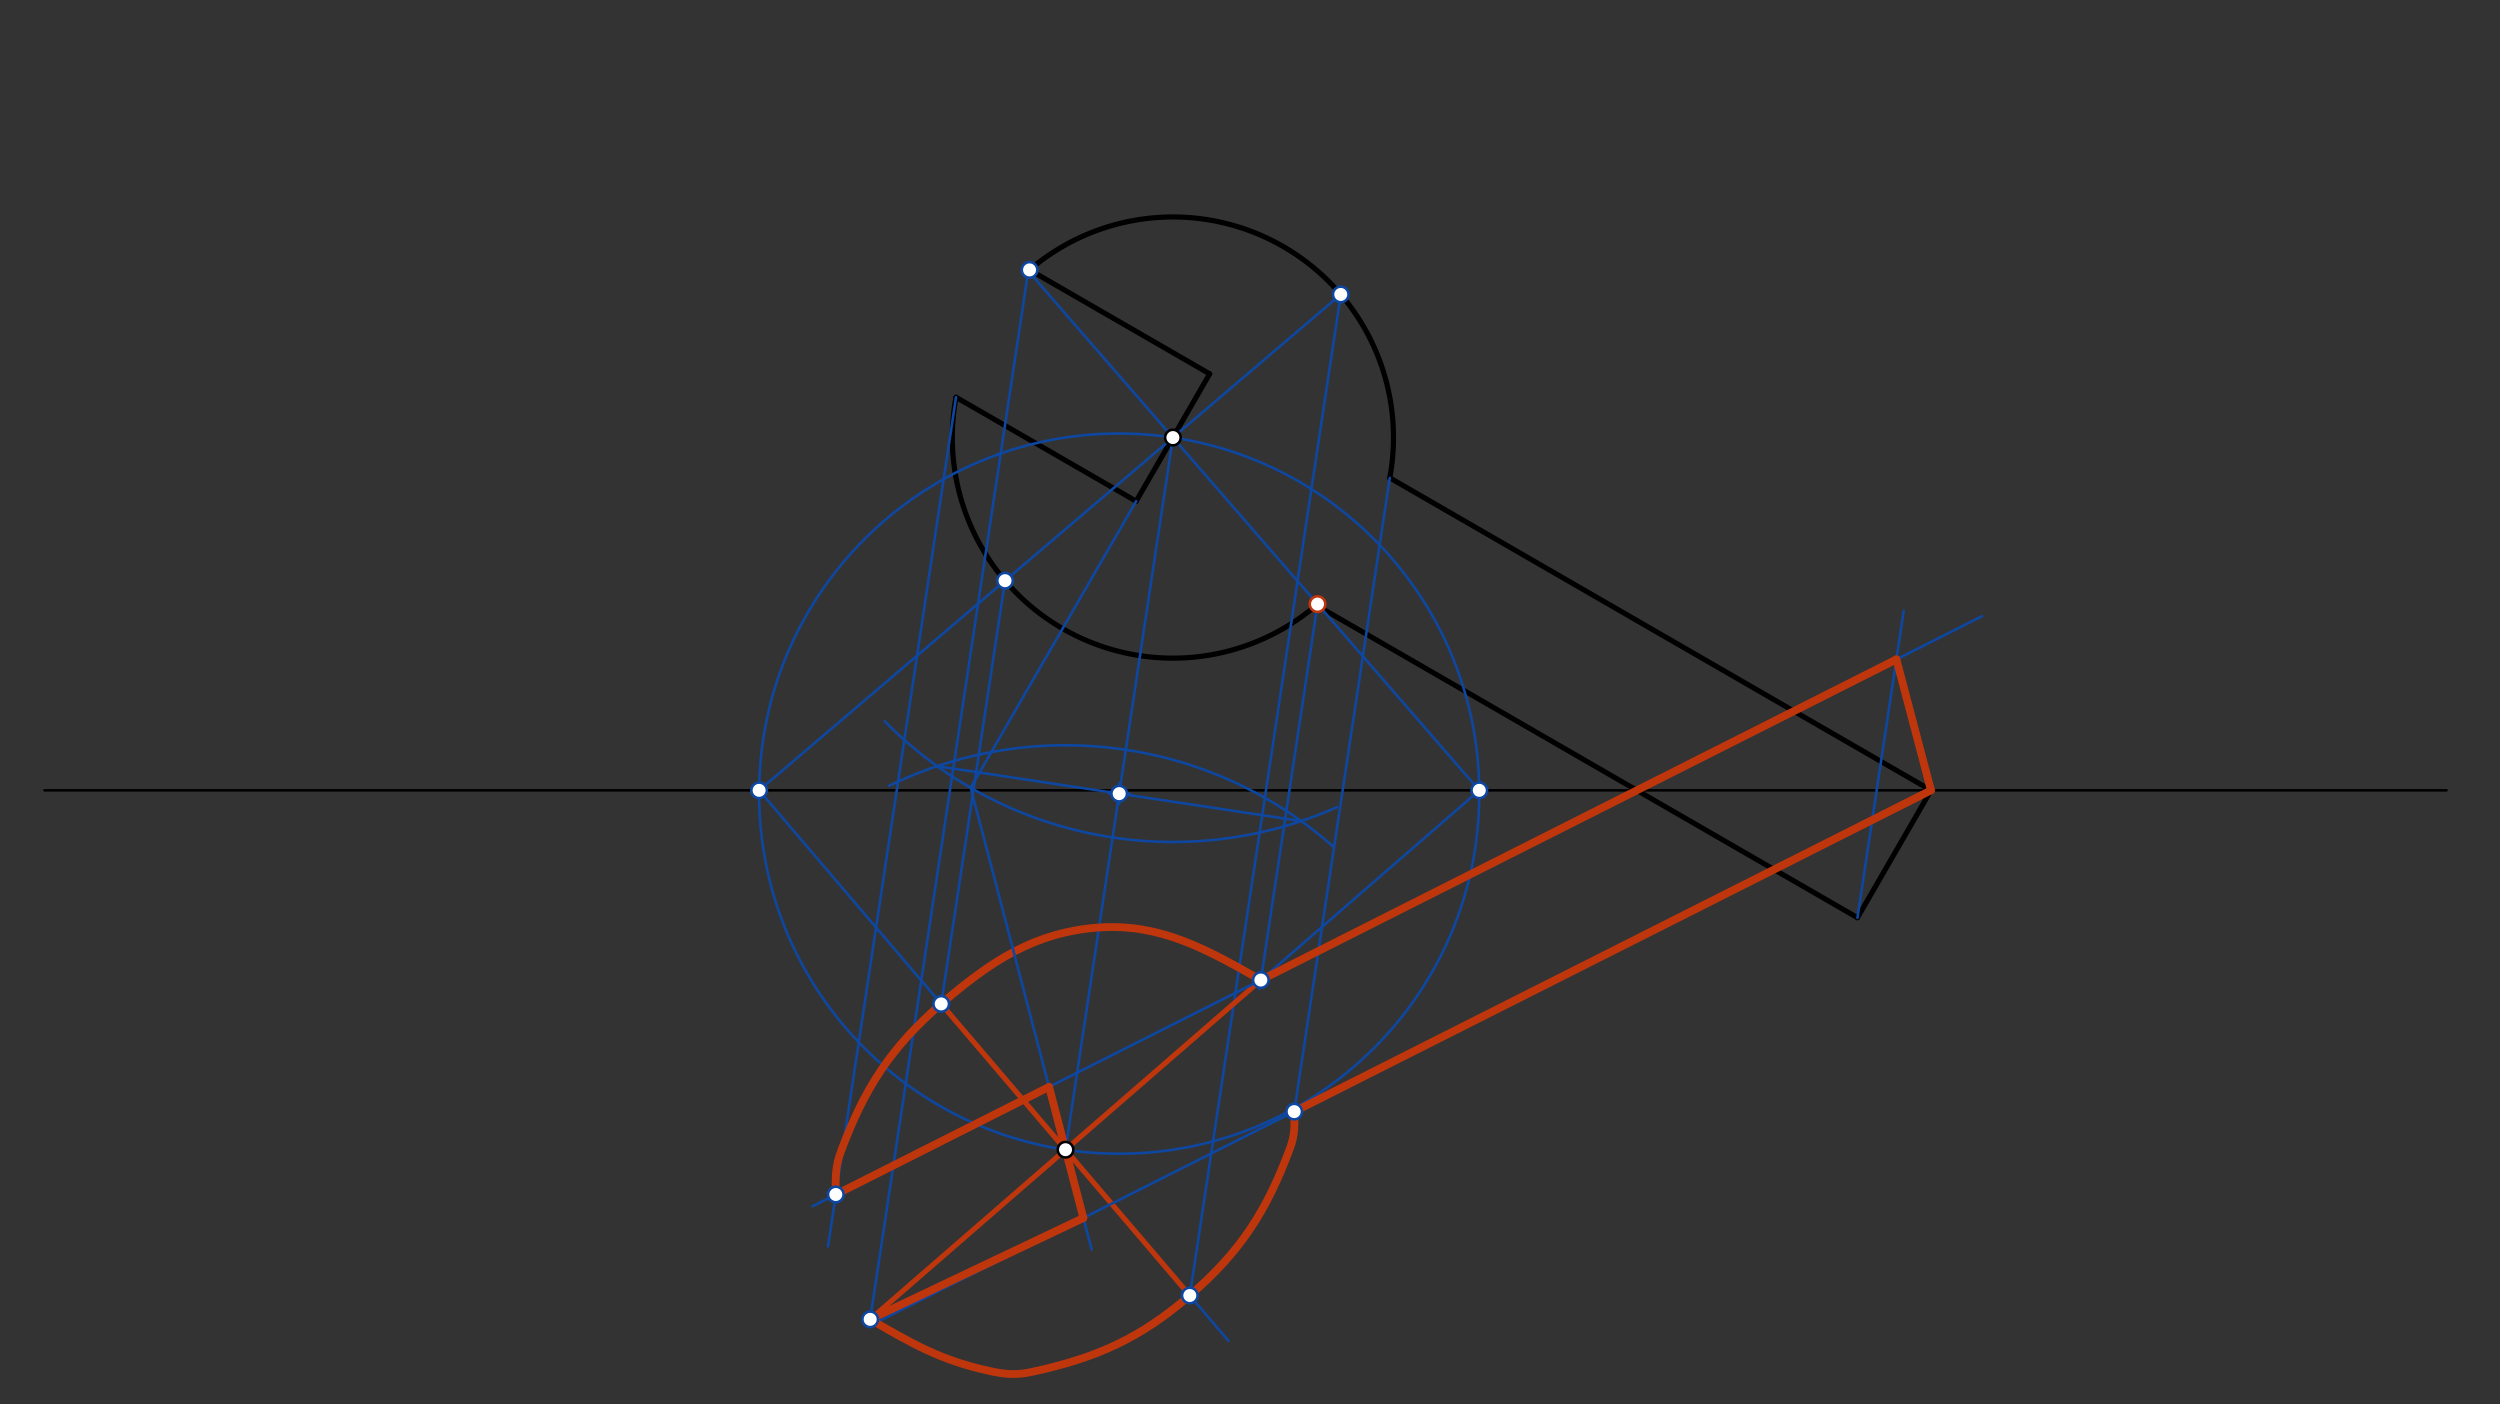 <svg xmlns="http://www.w3.org/2000/svg" class="svg--816" height="100%" preserveAspectRatio="xMidYMid meet" viewBox="0 0 963.78 541.417" width="100%"><rect x="0" y="0" width="963.78" height="541.417" fill="#333333" stroke="none"/><defs><marker id="marker-arrow" markerHeight="16" markerUnits="userSpaceOnUse" markerWidth="24" orient="auto-start-reverse" refX="24" refY="4" viewBox="0 0 24 8"><path d="M 0 0 L 24 4 L 0 8 z" stroke="inherit"></path></marker></defs><g class="aux-layer--949"></g><g class="main-layer--75a"><g class="element--733"><line stroke="#000000" stroke-dasharray="none" stroke-linecap="round" stroke-width="1" x1="17.167" x2="943.167" y1="304.683" y2="304.683"></line></g><g class="element--733"><path d="M 535.774 184.223 A 85.039 85.039 0 0 0 396.906 104.047" fill="none" stroke="#000000" stroke-dasharray="none" stroke-linecap="round" stroke-width="2"></path></g><g class="element--733"><path d="M 368.559 153.144 A 85.039 85.039 0 0 0 507.428 233.32" fill="none" stroke="#000000" stroke-dasharray="none" stroke-linecap="round" stroke-width="2"></path></g><g class="element--733"><line stroke="#000000" stroke-dasharray="none" stroke-linecap="round" stroke-width="2" x1="535.774" x2="744.418" y1="184.223" y2="304.683"></line></g><g class="element--733"><line stroke="#000000" stroke-dasharray="none" stroke-linecap="round" stroke-width="2" x1="744.418" x2="716.072" y1="304.683" y2="353.781"></line></g><g class="element--733"><line stroke="#000000" stroke-dasharray="none" stroke-linecap="round" stroke-width="2" x1="716.072" x2="507.428" y1="353.781" y2="233.32"></line></g><g class="element--733"><line stroke="#000000" stroke-dasharray="none" stroke-linecap="round" stroke-width="2" x1="396.906" x2="466.34" y1="104.047" y2="144.135"></line></g><g class="element--733"><line stroke="#000000" stroke-dasharray="none" stroke-linecap="round" stroke-width="2" x1="466.34" x2="437.993" y1="144.135" y2="193.232"></line></g><g class="element--733"><line stroke="#000000" stroke-dasharray="none" stroke-linecap="round" stroke-width="2" x1="437.993" x2="368.559" y1="193.232" y2="153.144"></line></g><g class="element--733"><line stroke="#0D47A1" stroke-dasharray="none" stroke-linecap="round" stroke-width="1" x1="452.167" x2="410.769" y1="168.683" y2="443.224"></line></g><g class="element--733"><path d="M 514.093 326.473 A 155.906 155.906 0 0 0 342.759 302.934" fill="none" stroke="#0D47A1" stroke-dasharray="none" stroke-linecap="round" stroke-width="1"></path></g><g class="element--733"><path d="M 515.424 311.179 A 155.906 155.906 0 0 1 341.08 278.074" fill="none" stroke="#0D47A1" stroke-dasharray="none" stroke-linecap="round" stroke-width="1"></path></g><g class="element--733"><line stroke="#0D47A1" stroke-dasharray="none" stroke-linecap="round" stroke-width="1" x1="361.304" x2="501.632" y1="295.374" y2="316.534"></line></g><g class="element--733"><g class="center--a87"><line x1="427.468" y1="305.954" x2="435.468" y2="305.954" stroke="#0D47A1" stroke-width="1" stroke-linecap="round"></line><line x1="431.468" y1="301.954" x2="431.468" y2="309.954" stroke="#0D47A1" stroke-width="1" stroke-linecap="round"></line><circle class="hit--87b" cx="431.468" cy="305.954" r="4" stroke="none" fill="transparent"></circle></g><circle cx="431.468" cy="305.954" fill="none" r="138.822" stroke="#0D47A1" stroke-dasharray="none" stroke-width="1"></circle></g><g class="element--733"><line stroke="#0D47A1" stroke-dasharray="none" stroke-linecap="round" stroke-width="1" x1="292.651" x2="516.879" y1="304.683" y2="113.511"></line></g><g class="element--733"><line stroke="#0D47A1" stroke-dasharray="none" stroke-linecap="round" stroke-width="1" x1="292.651" x2="473.585" y1="304.683" y2="516.901"></line></g><g class="element--733"><line stroke="#0D47A1" stroke-dasharray="none" stroke-linecap="round" stroke-width="1" x1="570.284" x2="396.406" y1="304.683" y2="104.481"></line></g><g class="element--733"><line stroke="#0D47A1" stroke-dasharray="none" stroke-linecap="round" stroke-width="1" x1="570.284" x2="333.258" y1="304.683" y2="510.543"></line></g><g class="element--733"><line stroke="#0D47A1" stroke-dasharray="none" stroke-linecap="round" stroke-width="1" x1="387.454" x2="362.681" y1="223.856" y2="388.145"></line></g><g class="element--733"><line stroke="#0D47A1" stroke-dasharray="none" stroke-linecap="round" stroke-width="1" x1="516.879" x2="458.463" y1="113.511" y2="500.91"></line></g><g class="element--733"><line stroke="#BF360C" stroke-dasharray="none" stroke-linecap="round" stroke-width="2" x1="362.851" x2="458.687" y1="387.021" y2="499.427"></line></g><g class="element--733"><line stroke="#0D47A1" stroke-dasharray="none" stroke-linecap="round" stroke-width="1" x1="507.929" x2="485.559" y1="232.888" y2="381.245"></line></g><g class="element--733"><line stroke="#0D47A1" stroke-dasharray="none" stroke-linecap="round" stroke-width="1" x1="396.404" x2="335.131" y1="104.479" y2="510.826"></line></g><g class="element--733"><line stroke="#BF360C" stroke-dasharray="none" stroke-linecap="round" stroke-width="2" x1="335.463" x2="486.075" y1="508.628" y2="377.82"></line></g><g class="element--733"><line stroke="#0D47A1" stroke-dasharray="none" stroke-linecap="round" stroke-width="1" x1="486.075" x2="764.128" y1="377.82" y2="237.532"></line></g><g class="element--733"><line stroke="#0D47A1" stroke-dasharray="none" stroke-linecap="round" stroke-width="1" x1="716.072" x2="733.912" y1="353.781" y2="235.471"></line></g><g class="element--733"><line stroke="#0D47A1" stroke-dasharray="none" stroke-linecap="round" stroke-width="1" x1="731.087" x2="744.418" y1="254.202" y2="304.683"></line></g><g class="element--733"><line stroke="#0D47A1" stroke-dasharray="none" stroke-linecap="round" stroke-width="1" x1="744.418" x2="336.423" y1="304.683" y2="510.532"></line></g><g class="element--733"><line stroke="#0D47A1" stroke-dasharray="none" stroke-linecap="round" stroke-width="1" x1="535.774" x2="498.903" y1="184.223" y2="428.747"></line></g><g class="element--733"><line stroke="#0D47A1" stroke-dasharray="none" stroke-linecap="round" stroke-width="1" x1="368.559" x2="319.193" y1="153.144" y2="480.529"></line></g><g class="element--733"><line stroke="#0D47A1" stroke-dasharray="none" stroke-linecap="round" stroke-width="1" x1="486.075" x2="313.251" y1="377.82" y2="465.016"></line></g><g class="element--733"><line stroke="#BF360C" stroke-dasharray="none" stroke-linecap="round" stroke-width="3" x1="744.418" x2="731.087" y1="304.683" y2="254.202"></line></g><g class="element--733"><line stroke="#BF360C" stroke-dasharray="none" stroke-linecap="round" stroke-width="3" x1="731.087" x2="486.075" y1="254.202" y2="377.82"></line></g><g class="element--733"><path d="M 486.075 377.82 C 465.334 366.06, 447.472 355.932, 423.685 357.564 C 399.175 359.246, 382.031 370.449, 362.851 387.021 C 343.301 403.913, 333.214 419.671, 324.145 444.017 C 321.961 449.879, 322.065 454.24, 322.214 460.494" fill="none" stroke="#BF360C" stroke-linecap="round" stroke-width="3"></path></g><g class="element--733"><line stroke="#0D47A1" stroke-dasharray="none" stroke-linecap="round" stroke-width="1" x1="437.993" x2="374.217" y1="193.232" y2="303.697"></line></g><g class="element--733"><line stroke="#0D47A1" stroke-dasharray="none" stroke-linecap="round" stroke-width="1" x1="374.214" x2="420.83" y1="303.701" y2="481.624"></line></g><g class="element--733"><line stroke="#BF360C" stroke-dasharray="none" stroke-linecap="round" stroke-width="3" x1="322.214" x2="404.426" y1="460.494" y2="419.015"></line></g><g class="element--733"><line stroke="#BF360C" stroke-dasharray="none" stroke-linecap="round" stroke-width="3" x1="404.426" x2="417.664" y1="419.015" y2="469.543"></line></g><g class="element--733"><line stroke="#BF360C" stroke-dasharray="none" stroke-linecap="round" stroke-width="3" x1="417.664" x2="335.463" y1="469.543" y2="508.628"></line></g><g class="element--733"><path d="M 335.463 508.628 C 351.945 518.183, 362.661 524.395, 381.267 528.487 C 387.45 529.847, 391.735 530.21, 397.852 528.883 C 422.777 523.479, 439.507 515.999, 458.687 499.427 C 478.237 482.535, 488.406 466.785, 497.393 442.431 C 499.216 437.49, 499.1 433.803, 498.934 428.539" fill="none" stroke="#BF360C" stroke-linecap="round" stroke-width="3"></path></g><g class="element--733"><line stroke="#BF360C" stroke-dasharray="none" stroke-linecap="round" stroke-width="3" x1="498.934" x2="744.418" y1="428.539" y2="304.683"></line></g><g class="element--733"><circle cx="452.167" cy="168.683" r="3" stroke="#000000" stroke-width="1" fill="#ffffff"></circle>}</g><g class="element--733"><circle cx="410.769" cy="443.224" r="3" stroke="#000000" stroke-width="1" fill="#ffffff"></circle>}</g><g class="element--733"><circle cx="431.468" cy="305.954" r="3" stroke="#0D47A1" stroke-width="1" fill="#ffffff"></circle>}</g><g class="element--733"><circle cx="292.651" cy="304.683" r="3" stroke="#0D47A1" stroke-width="1" fill="#ffffff"></circle>}</g><g class="element--733"><circle cx="570.284" cy="304.683" r="3" stroke="#0D47A1" stroke-width="1" fill="#ffffff"></circle>}</g><g class="element--733"><circle cx="387.454" cy="223.856" r="3" stroke="#0D47A1" stroke-width="1" fill="#ffffff"></circle>}</g><g class="element--733"><circle cx="362.851" cy="387.021" r="3" stroke="#0D47A1" stroke-width="1" fill="#ffffff"></circle>}</g><g class="element--733"><circle cx="516.879" cy="113.511" r="3" stroke="#0D47A1" stroke-width="1" fill="#ffffff"></circle>}</g><g class="element--733"><circle cx="458.687" cy="499.427" r="3" stroke="#0D47A1" stroke-width="1" fill="#ffffff"></circle>}</g><g class="element--733"><circle cx="507.929" cy="232.888" r="3" stroke="#BF360C" stroke-width="1" fill="#ffffff"></circle>}</g><g class="element--733"><circle cx="486.075" cy="377.82" r="3" stroke="#0D47A1" stroke-width="1" fill="#ffffff"></circle>}</g><g class="element--733"><circle cx="396.906" cy="104.047" r="3" stroke="#0D47A1" stroke-width="1" fill="#ffffff"></circle>}</g><g class="element--733"><circle cx="335.463" cy="508.628" r="3" stroke="#0D47A1" stroke-width="1" fill="#ffffff"></circle>}</g><g class="element--733"><circle cx="498.934" cy="428.539" r="3" stroke="#0D47A1" stroke-width="1" fill="#ffffff"></circle>}</g><g class="element--733"><circle cx="322.214" cy="460.494" r="3" stroke="#0D47A1" stroke-width="1" fill="#ffffff"></circle>}</g></g><g class="snaps-layer--ac6"></g><g class="temp-layer--52d"></g></svg>